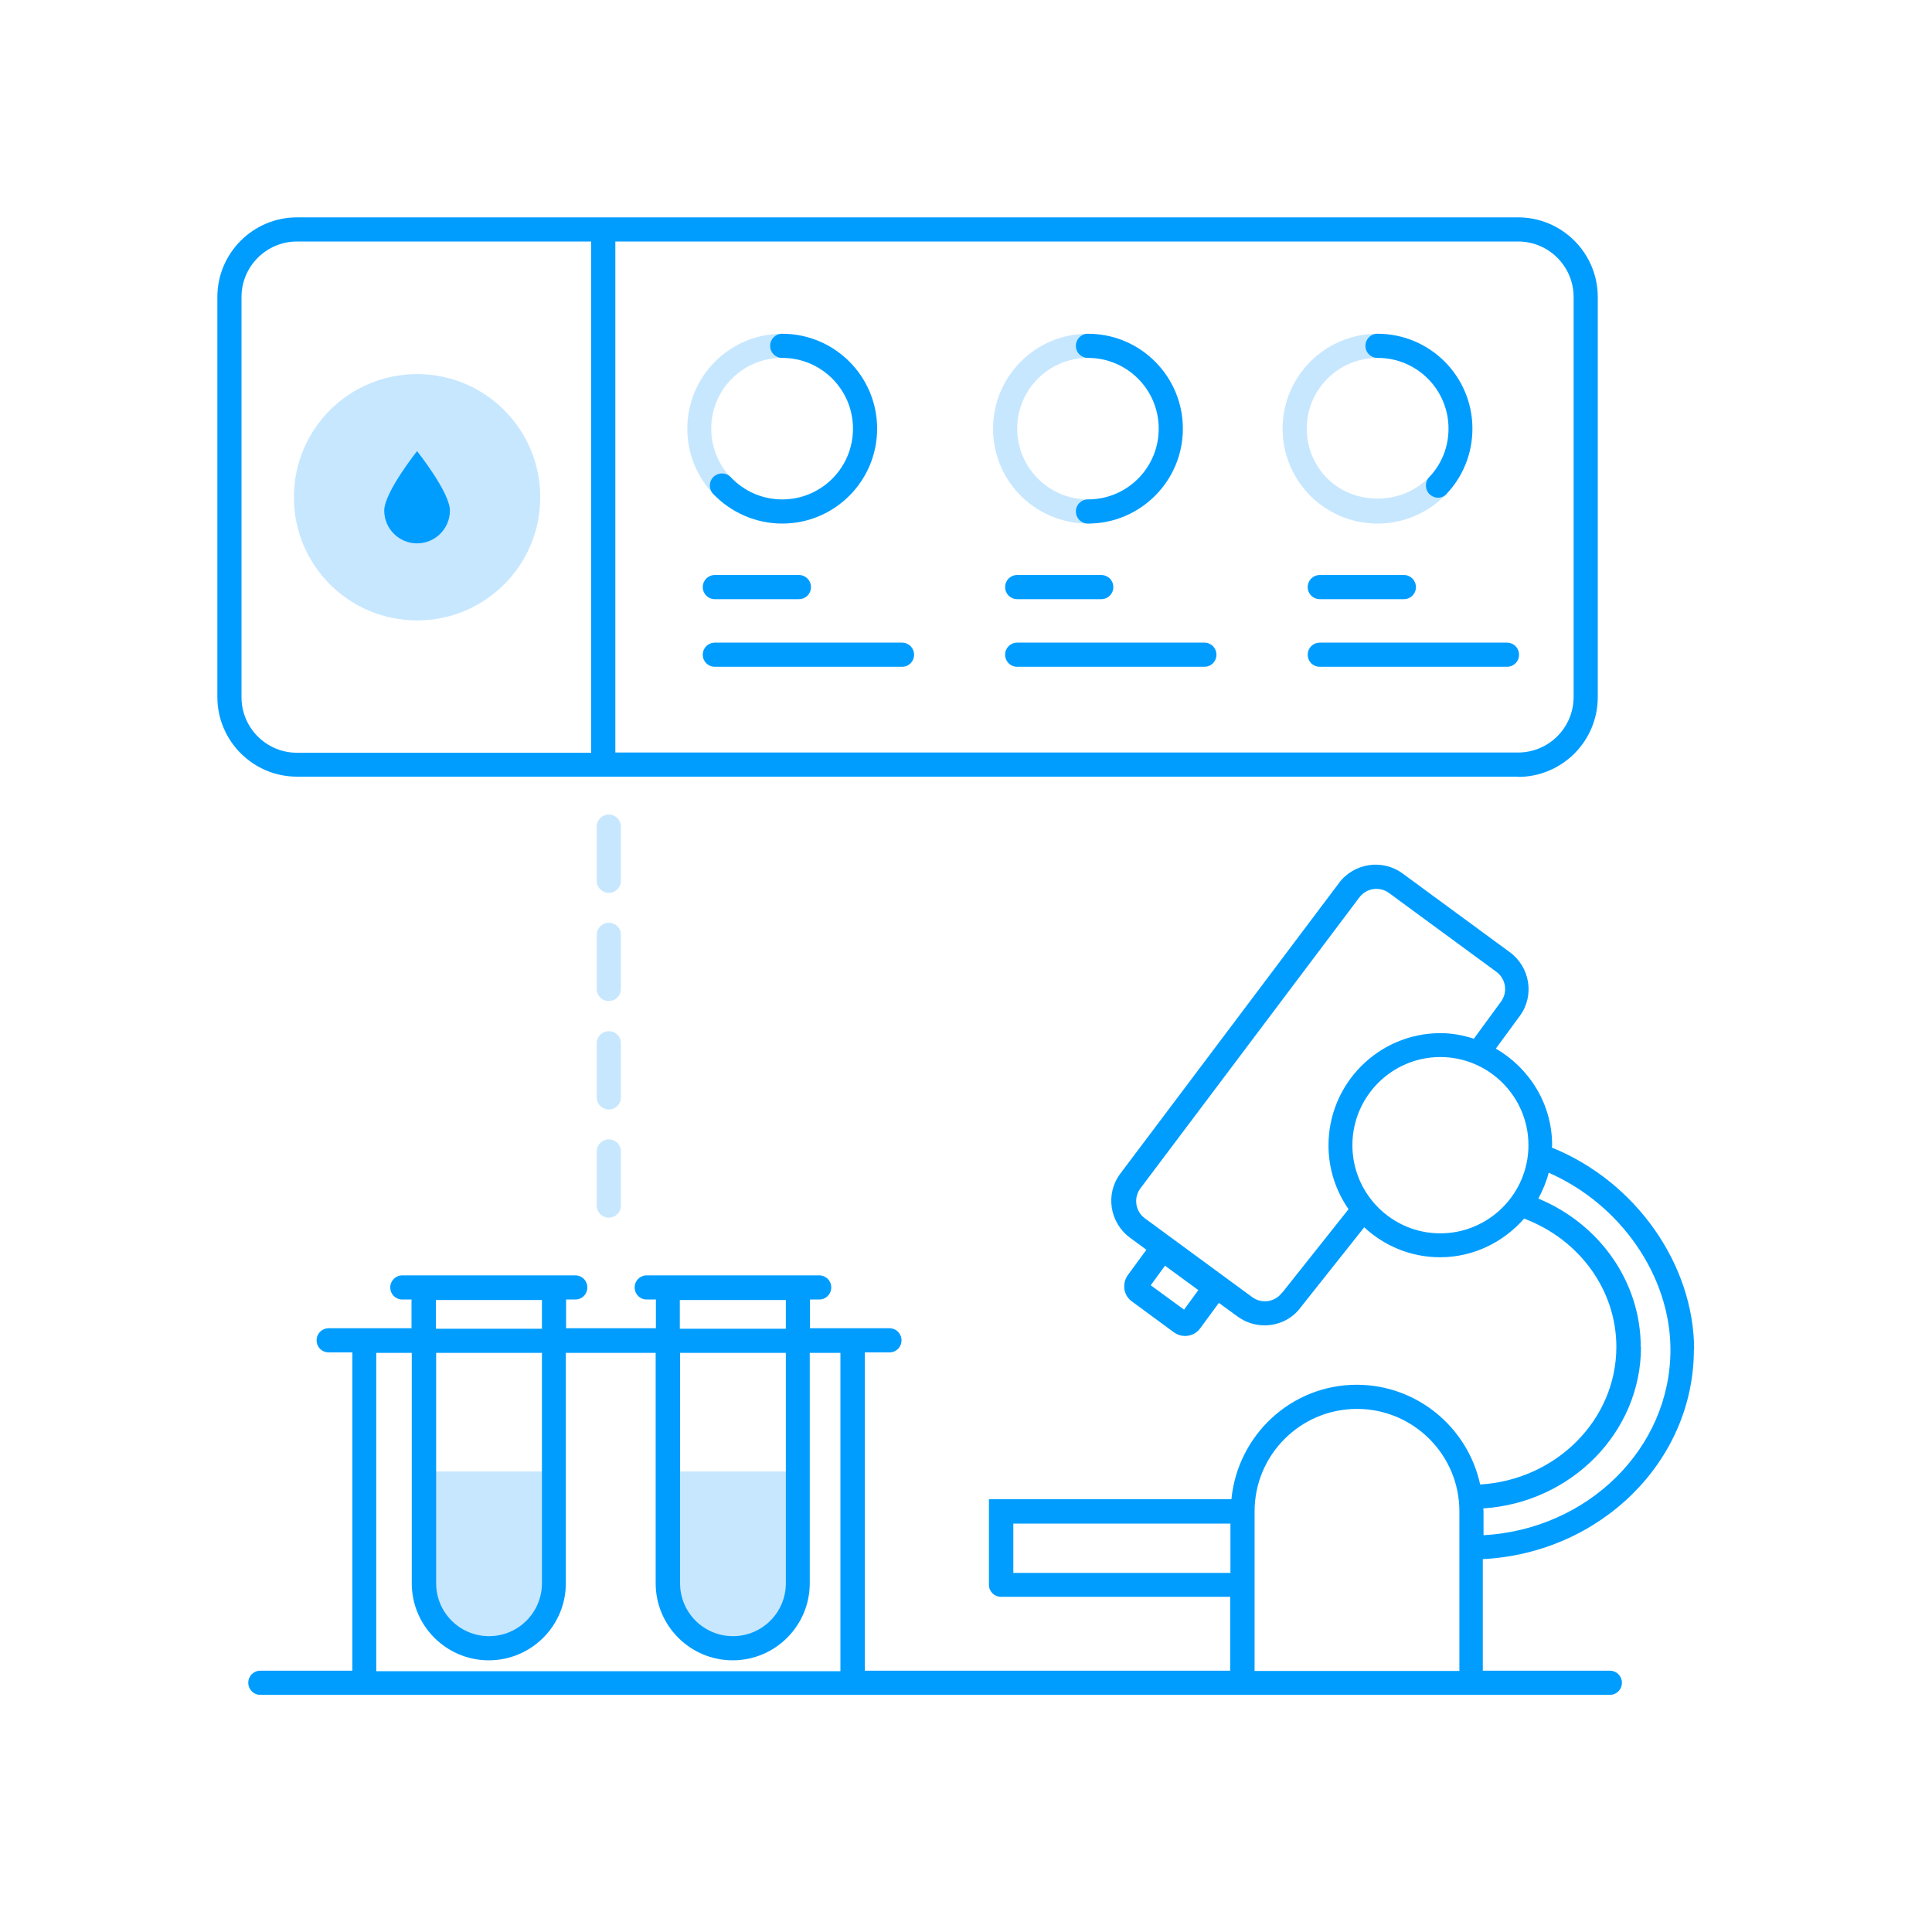 <?xml version="1.0" encoding="utf-8"?>
<svg xmlns="http://www.w3.org/2000/svg" width="80" height="80" viewBox="0 0 80 80" fill="none">
<path d="M28.46 17.75C28.46 15.582 30.216 13.824 32.383 13.82C32.661 13.821 32.88 14.041 32.88 14.32C32.88 14.6 32.66 14.82 32.38 14.82C30.76 14.82 29.45 16.13 29.45 17.75C29.45 18.5 29.74 19.22 30.25 19.76C30.44 19.96 30.43 20.28 30.23 20.47C30.14 20.56 30.01 20.61 29.89 20.61C29.76 20.61 29.63 20.55 29.53 20.45C28.84 19.71 28.46 18.76 28.46 17.75Z" fill="#C7E7FF"/>
<path d="M32.383 13.82L32.39 13.82H32.38L32.383 13.82Z" fill="#C7E7FF"/>
<path d="M17.27 15.49C20.09 15.49 22.37 17.77 22.37 20.59C22.37 23.41 20.09 25.69 17.27 25.69C14.45 25.69 12.17 23.41 12.17 20.59C12.17 17.77 14.45 15.49 17.27 15.49Z" fill="#C7E7FF"/>
<path d="M24.71 38.71C24.71 38.43 24.93 38.21 25.21 38.21C25.49 38.21 25.71 38.43 25.71 38.71V40.95C25.71 41.23 25.49 41.45 25.21 41.45C24.93 41.45 24.71 41.23 24.71 40.95V38.71Z" fill="#C7E7FF"/>
<path d="M25.21 47.18C24.93 47.18 24.71 47.4 24.71 47.68V49.92C24.71 50.2 24.93 50.42 25.21 50.42C25.49 50.42 25.71 50.2 25.71 49.92V47.68C25.71 47.4 25.49 47.18 25.21 47.18Z" fill="#C7E7FF"/>
<path d="M24.71 43.2C24.71 42.92 24.93 42.7 25.21 42.7C25.49 42.7 25.71 42.92 25.71 43.2V45.44C25.71 45.72 25.49 45.94 25.21 45.94C24.93 45.94 24.71 45.72 24.71 45.44V43.2Z" fill="#C7E7FF"/>
<path d="M25.21 33.73C24.93 33.73 24.71 33.95 24.71 34.23V36.47C24.71 36.75 24.93 36.97 25.21 36.97C25.49 36.97 25.71 36.75 25.71 36.47V34.23C25.71 33.95 25.49 33.73 25.21 33.73Z" fill="#C7E7FF"/>
<path d="M27.96 65.73L27.99 60.93H32.76V65.73C32.76 67.06 31.69 68.13 30.36 68.13C29.03 68.13 27.96 67.06 27.96 65.73Z" fill="#C7E7FF"/>
<path d="M17.89 60.93L17.86 65.73C17.86 67.06 18.93 68.13 20.26 68.13C21.59 68.13 22.66 67.06 22.66 65.73V60.93H17.89Z" fill="#C7E7FF"/>
<path d="M45.05 14.82C45.33 14.82 45.55 14.6 45.55 14.32C45.55 14.04 45.33 13.82 45.05 13.82C42.88 13.82 41.12 15.58 41.12 17.75C41.12 18.76 41.5 19.71 42.19 20.45C42.93 21.23 43.97 21.68 45.05 21.68C45.33 21.68 45.55 21.46 45.55 21.18C45.55 20.9 45.33 20.68 45.05 20.68C44.24 20.68 43.48 20.35 42.92 19.76C42.41 19.22 42.12 18.5 42.12 17.75C42.12 16.13 43.43 14.82 45.05 14.82Z" fill="#C7E7FF"/>
<path d="M59.17 19.76C59.36 19.56 59.68 19.55 59.88 19.74C60.08 19.93 60.09 20.25 59.9 20.45C59.16 21.23 58.13 21.68 57.04 21.68C55.95 21.68 54.93 21.24 54.18 20.45C53.49 19.71 53.11 18.76 53.11 17.75C53.11 15.58 54.87 13.82 57.04 13.82C57.32 13.82 57.54 14.04 57.54 14.32C57.54 14.6 57.32 14.82 57.04 14.82C55.42 14.82 54.11 16.13 54.11 17.75C54.11 18.5 54.39 19.21 54.91 19.76C56.03 20.94 58.05 20.94 59.17 19.76Z" fill="#C7E7FF"/>
<path d="M29.6 27.61C29.32 27.61 29.1 27.39 29.1 27.11C29.1 26.83 29.32 26.61 29.6 26.61H37.35C37.63 26.61 37.85 26.83 37.85 27.11C37.85 27.39 37.63 27.61 37.35 27.61H29.6Z" fill="#009DFF"/>
<path d="M29.6 24.81H33.08C33.36 24.81 33.58 24.59 33.58 24.31C33.58 24.03 33.36 23.81 33.08 23.81H29.6C29.32 23.81 29.1 24.03 29.1 24.31C29.1 24.59 29.32 24.81 29.6 24.81Z" fill="#009DFF"/>
<path d="M49.87 27.61H42.12C41.84 27.61 41.62 27.39 41.62 27.11C41.62 26.83 41.84 26.61 42.12 26.61H49.87C50.15 26.61 50.37 26.83 50.37 27.11C50.37 27.39 50.15 27.61 49.87 27.61Z" fill="#009DFF"/>
<path d="M42.12 24.81H45.6C45.88 24.81 46.1 24.59 46.1 24.31C46.1 24.03 45.88 23.81 45.6 23.81H42.12C41.84 23.81 41.62 24.03 41.62 24.31C41.62 24.59 41.84 24.81 42.12 24.81Z" fill="#009DFF"/>
<path d="M36.32 17.75C36.32 19.92 34.56 21.68 32.39 21.68C31.31 21.68 30.27 21.23 29.53 20.45C29.34 20.25 29.35 19.93 29.55 19.74C29.76 19.55 30.07 19.56 30.26 19.76C30.82 20.35 31.58 20.68 32.39 20.68C34.01 20.68 35.32 19.37 35.32 17.75C35.32 16.13 34.01 14.82 32.39 14.82C32.11 14.82 31.89 14.6 31.89 14.32C31.89 14.04 32.11 13.82 32.39 13.82C34.56 13.82 36.32 15.58 36.32 17.75Z" fill="#009DFF"/>
<path d="M45.05 20.68C44.77 20.68 44.55 20.9 44.55 21.18C44.55 21.46 44.77 21.68 45.05 21.68C47.22 21.68 48.98 19.92 48.98 17.75C48.98 15.58 47.22 13.82 45.05 13.82C44.77 13.82 44.55 14.04 44.55 14.32C44.55 14.6 44.77 14.82 45.05 14.82C46.67 14.82 47.98 16.13 47.98 17.75C47.98 19.37 46.67 20.68 45.05 20.68Z" fill="#009DFF"/>
<path d="M59.98 17.75C59.98 16.13 58.67 14.82 57.05 14.82H57.04C56.76 14.82 56.54 14.6 56.54 14.32C56.54 14.04 56.76 13.82 57.04 13.82C59.21 13.82 60.97 15.58 60.97 17.75C60.97 18.76 60.59 19.72 59.9 20.45C59.81 20.56 59.67 20.61 59.54 20.61C59.42 20.61 59.3 20.56 59.2 20.47C59 20.28 58.99 19.96 59.18 19.76C59.7 19.21 59.98 18.5 59.98 17.75Z" fill="#009DFF"/>
<path d="M54.65 27.61H62.4C62.68 27.61 62.9 27.39 62.9 27.11C62.9 26.83 62.68 26.61 62.4 26.61H54.65C54.37 26.61 54.15 26.83 54.15 27.11C54.15 27.39 54.37 27.61 54.65 27.61Z" fill="#009DFF"/>
<path d="M58.13 24.81H54.65C54.37 24.81 54.15 24.59 54.15 24.31C54.15 24.03 54.37 23.81 54.65 23.81H58.13C58.41 23.81 58.63 24.03 58.63 24.31C58.63 24.59 58.41 24.81 58.13 24.81Z" fill="#009DFF"/>
<path d="M18.63 21.14C18.63 21.89 18.02 22.5 17.27 22.5C16.52 22.5 15.91 21.89 15.91 21.14C15.91 20.39 17.27 18.68 17.27 18.68C17.27 18.68 18.63 20.39 18.63 21.14Z" fill="#009DFF"/>
<path fill-rule="evenodd" clip-rule="evenodd" d="M66.16 28.87C66.16 30.69 64.68 32.17 62.86 32.17V32.16H12.3C10.48 32.16 9 30.68 9 28.86V12.3C9 10.48 10.48 9 12.3 9H62.86C64.68 9 66.16 10.48 66.16 12.3V28.87ZM65.16 28.86V12.3C65.16 11.03 64.13 10 62.86 10H25.48V31.16H62.86C64.13 31.16 65.16 30.13 65.16 28.86ZM10 12.3V28.87C10 30.14 11.03 31.17 12.3 31.17H24.48V10H12.3C11.03 10 10 11.03 10 12.3Z" fill="#009DFF"/>
<path fill-rule="evenodd" clip-rule="evenodd" d="M70.15 55.89C70.15 52.36 67.73 48.92 64.26 47.52C64.26 47.499 64.263 47.48 64.266 47.463C64.268 47.448 64.27 47.434 64.27 47.42C64.27 45.71 63.33 44.23 61.94 43.42L62.93 42.07C63.55 41.23 63.36 40.05 62.52 39.43L58.08 36.17C57.24 35.55 56.05 35.74 55.44 36.57L46.38 48.61C45.76 49.45 45.95 50.63 46.79 51.25L47.47 51.75L46.7 52.8C46.58 52.97 46.53 53.17 46.56 53.38C46.59 53.59 46.7 53.77 46.87 53.89L48.61 55.17C48.75 55.27 48.91 55.32 49.07 55.32C49.31 55.32 49.55 55.21 49.7 55L50.47 53.95L51.24 54.51C51.58 54.76 51.97 54.88 52.36 54.88C52.94 54.88 53.51 54.62 53.87 54.12L56.49 50.82C57.32 51.59 58.42 52.06 59.63 52.06C61.02 52.06 62.26 51.43 63.11 50.46C65.4 51.32 66.93 53.42 66.93 55.77C66.93 58.8 64.43 61.28 61.29 61.47C60.78 59.11 58.68 57.34 56.18 57.34C53.46 57.34 51.25 59.43 50.99 62.08H40.95V65.62C40.95 65.9 41.17 66.12 41.45 66.12H50.94V69.18H35.81V56H36.83C37.11 56 37.33 55.78 37.33 55.5C37.33 55.22 37.11 55 36.83 55H33.54V53.81H33.92C34.2 53.81 34.42 53.59 34.42 53.31C34.42 53.03 34.2 52.81 33.92 52.81H26.78C26.5 52.81 26.28 53.03 26.28 53.31C26.28 53.59 26.5 53.81 26.78 53.81H27.16V55H23.44V53.81H23.82C24.1 53.81 24.32 53.59 24.32 53.31C24.32 53.03 24.1 52.81 23.82 52.81H16.66C16.38 52.81 16.16 53.03 16.16 53.31C16.16 53.59 16.38 53.81 16.66 53.81H17.04V55H13.61C13.33 55 13.11 55.22 13.11 55.5C13.11 55.78 13.33 56 13.61 56H14.59V69.18H10.78C10.5 69.18 10.28 69.4 10.28 69.68C10.28 69.96 10.5 70.18 10.78 70.18H66.66C66.94 70.18 67.16 69.96 67.16 69.68C67.16 69.4 66.94 69.18 66.66 69.18H61.4V64.56C66.26 64.31 70.14 60.52 70.14 55.88L70.15 55.89ZM49.03 54.23L47.65 53.22L48.24 52.41L49.62 53.42L49.03 54.23ZM28.15 53.83H32.54V55.02H28.15V53.83ZM28.16 56.02H32.54V65.56C32.54 66.77 31.56 67.75 30.35 67.75C29.14 67.75 28.16 66.77 28.16 65.56V56.02ZM18.05 53.83H22.44V55.02H18.05V53.83ZM18.06 56.02H22.44V65.56C22.44 66.77 21.46 67.75 20.25 67.75C19.04 67.75 18.06 66.77 18.06 65.56V56.02ZM17.05 56.02V65.56C17.05 67.32 18.48 68.75 20.24 68.75C22 68.75 23.43 67.32 23.43 65.56V56.02H27.15V65.56C27.15 67.32 28.58 68.75 30.34 68.75C32.1 68.75 33.53 67.32 33.53 65.56V56.02H34.8V69.2H15.58V56.02H17.05ZM53.09 53.52C52.8 53.92 52.24 54 51.85 53.71L47.41 50.45C47.01 50.16 46.93 49.6 47.22 49.21L56.28 37.17C56.57 36.77 57.13 36.69 57.52 36.98L61.96 40.24C62.36 40.53 62.44 41.09 62.15 41.48L61.03 43.01C60.59 42.87 60.13 42.78 59.65 42.78C57.09 42.78 55.01 44.86 55.01 47.43C55.01 48.41 55.32 49.32 55.84 50.07L53.1 53.52H53.09ZM59.64 51.07C57.63 51.07 56 49.43 56 47.42C56 45.41 57.63 43.77 59.64 43.77C61.65 43.77 63.29 45.41 63.29 47.42C63.29 49.43 61.65 51.07 59.64 51.07ZM67.94 55.78C67.94 53.09 66.25 50.69 63.7 49.63C63.88 49.29 64.03 48.94 64.13 48.56C67.11 49.87 69.17 52.84 69.17 55.89C69.17 59.98 65.74 63.33 61.43 63.57V62.58C61.43 62.58 61.42 62.5 61.42 62.46C65.06 62.22 67.95 59.31 67.95 55.77L67.94 55.78ZM41.96 65.13V63.09H50.95V65.13H41.96ZM51.95 69.19V62.58C51.95 60.24 53.85 58.34 56.19 58.34C58.53 58.34 60.43 60.24 60.43 62.58V69.19H51.95Z" fill="#009DFF"/>
</svg>